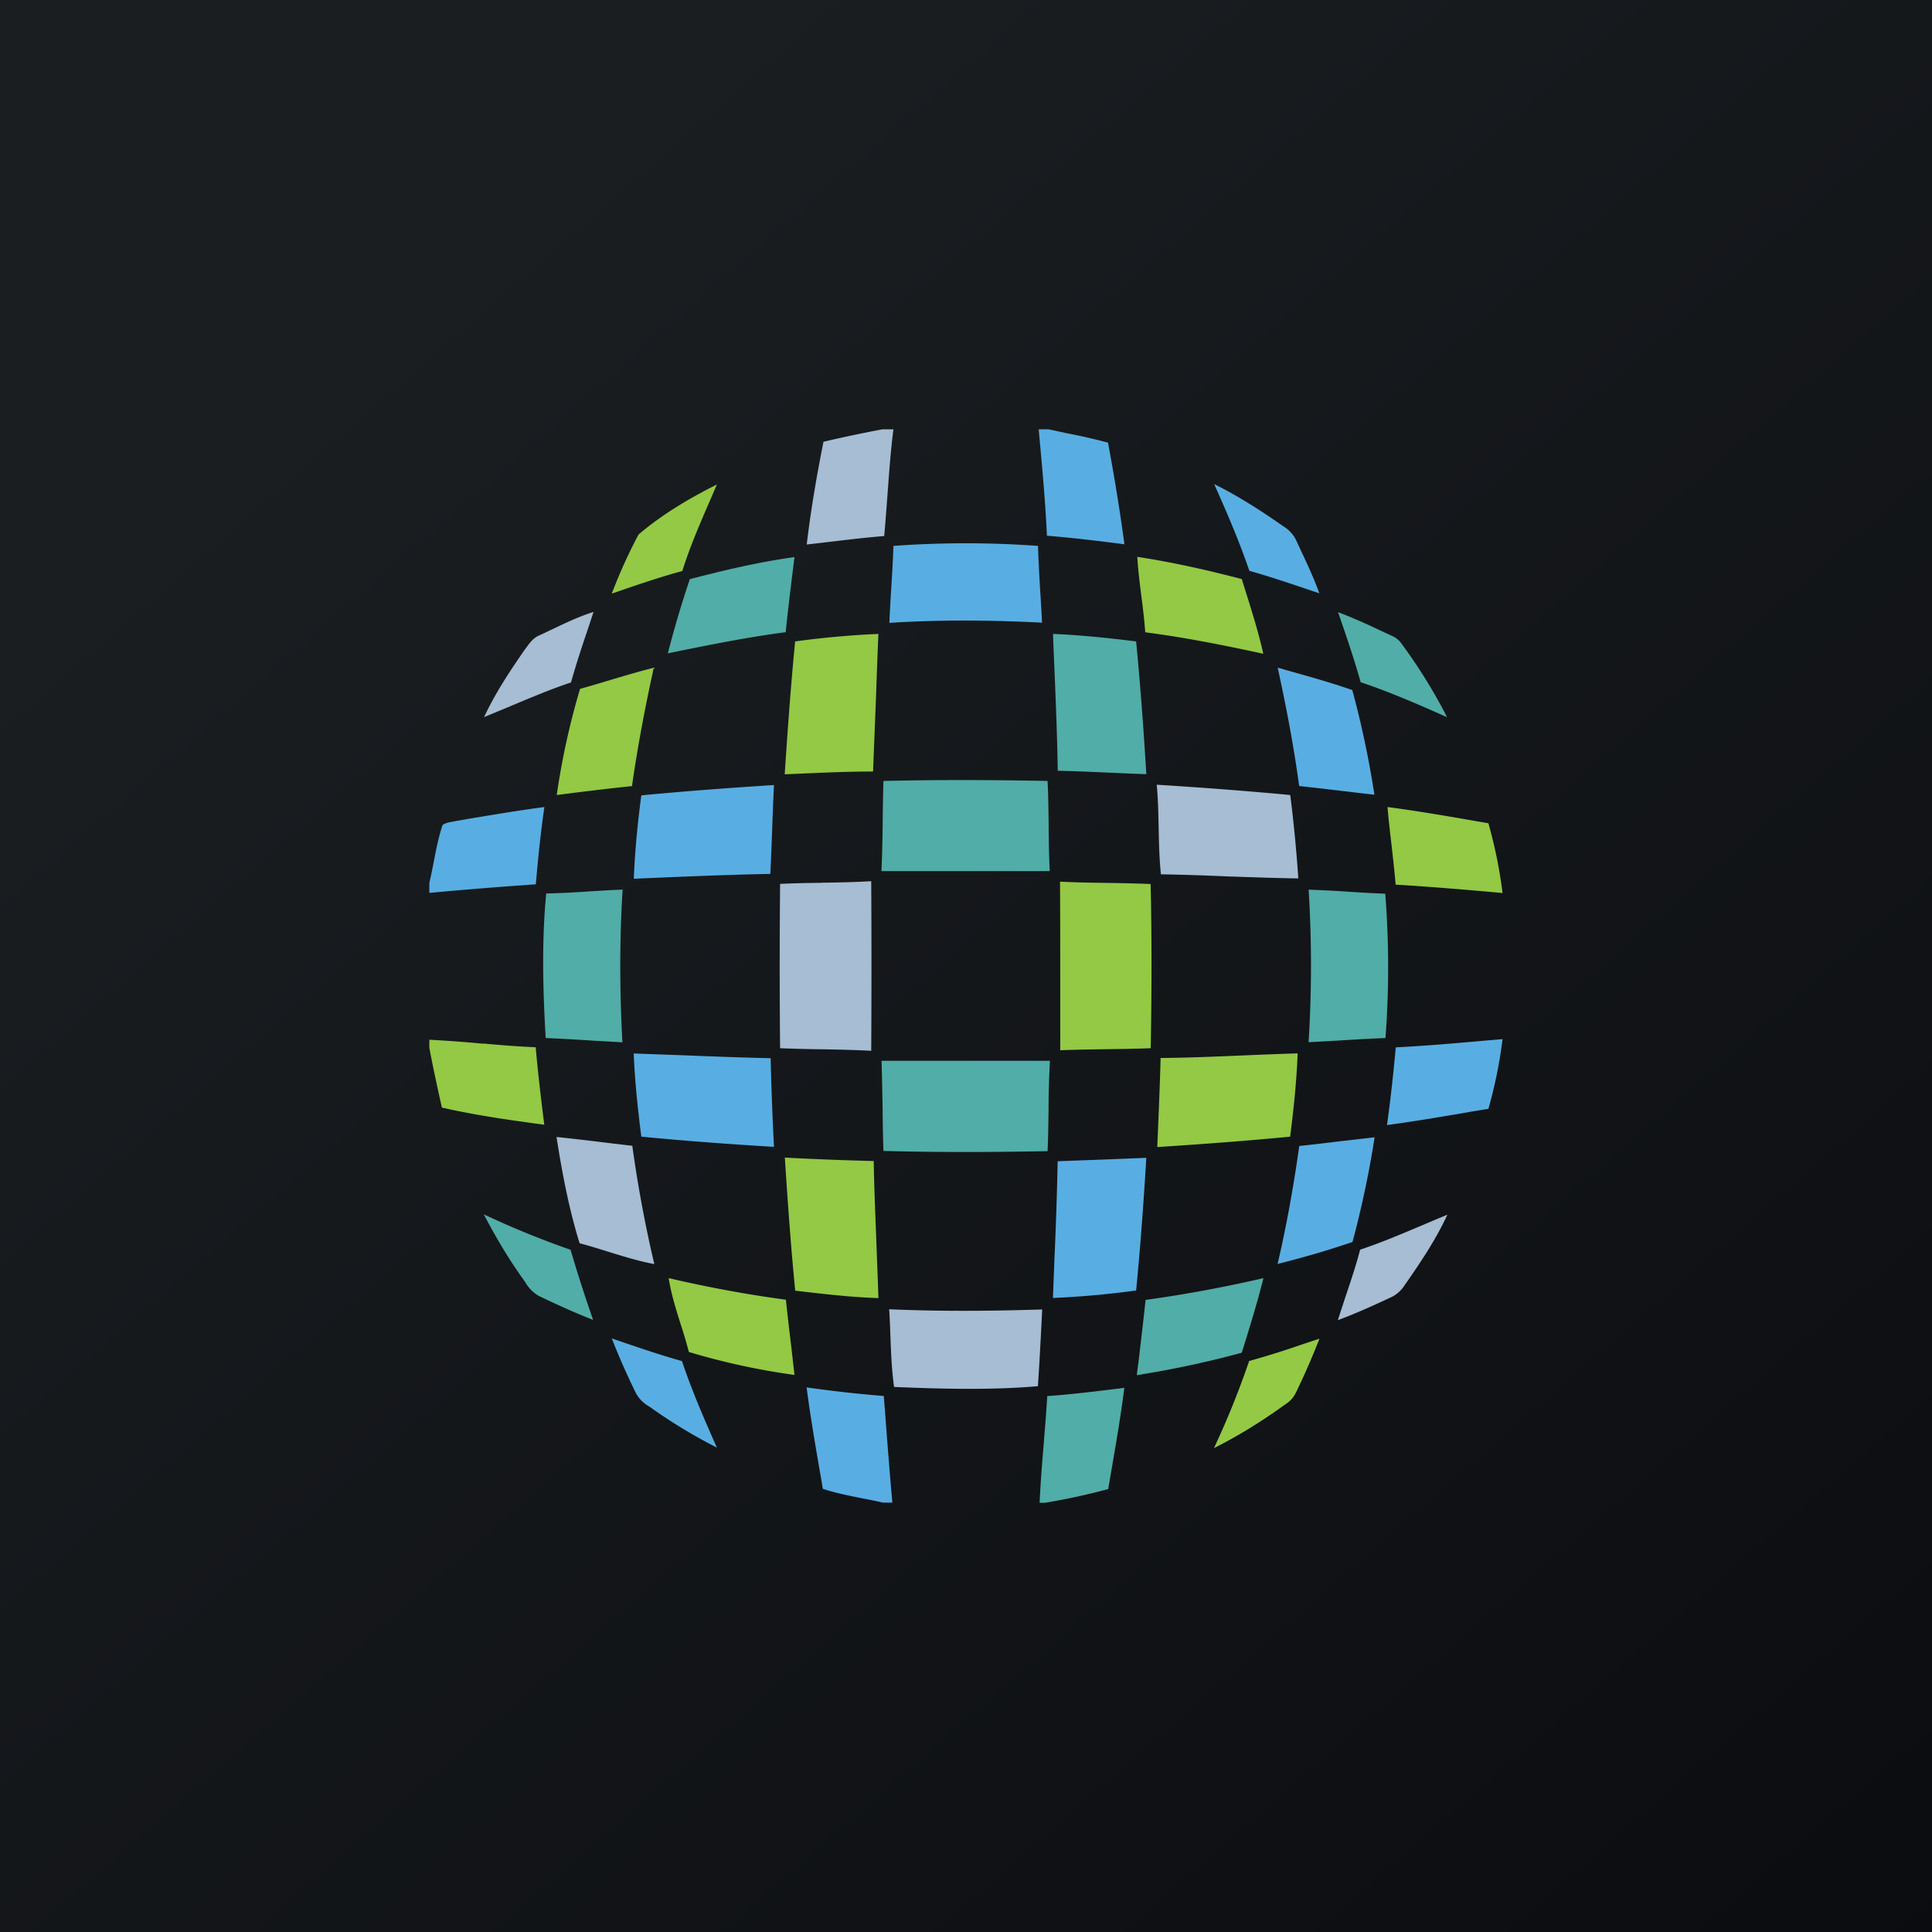 <!-- by TradingView --><svg width="18" height="18" xmlns="http://www.w3.org/2000/svg"><path fill="url(#paint0_linear)" d="M0 0h18v18H0z"/><path d="M8.22 4h.104c-.026.2-.04.402-.055.604-.01.13-.019.26-.031.39-.169.014-.337.034-.506.054l-.216.025c.038-.321.093-.64.156-.957.181-.043.364-.081.548-.116zM5.145 5.863c.126-.06.252-.12.385-.162l-.046.139c-.058.171-.115.343-.164.518-.2.067-.395.15-.59.232l-.22.091c.104-.222.239-.427.378-.627l.015-.02c.032-.044.066-.09.117-.112l.125-.059zm6.876 1.544c-.414-.039-.829-.07-1.244-.096.013.134.015.269.018.403.003.145.006.289.021.432.214.003.427.011.64.02.213.007.427.015.64.018a13.24 13.24 0 00-.075-.777zm-4.366.817c.154-.002.308-.005.462-.014.003.527.003 1.053 0 1.58-.15-.008-.3-.011-.45-.014a12.858 12.858 0 01-.399-.01 78.18 78.18 0 010-1.531c.128-.006.257-.009.387-.01zm-2.09 2.412c-.127-.015-.254-.03-.38-.043.052.333.115.667.215.99.09.024.18.052.27.08.14.043.28.087.426.114a11.9 11.9 0 01-.205-1.102 27.523 27.523 0 01-.327-.039zm7.722.764a23 23 0 01.198-.083c-.106.23-.248.441-.392.648l-.004.005a.303.303 0 01-.116.11c-.167.079-.335.155-.509.22l.074-.226c.048-.142.096-.285.134-.431.21-.07.412-.157.615-.243zm-3.578.8c-.475.015-.95.019-1.425-.002.006.085.009.17.012.256.006.156.012.313.034.468.447.018.895.031 1.34-.007.016-.239.028-.477.04-.716z" fill="#A6BDD3"/><path d="M5.949 4.98c.22-.187.472-.337.73-.466l-.067.156c-.093.213-.185.427-.255.65-.217.059-.43.132-.643.206L5.7 5.53a4.88 4.88 0 01.249-.55zm4.647.208c.328.05.652.123.973.207l.02.063c.066.21.133.42.181.633-.364-.079-.73-.152-1.1-.2-.008-.11-.021-.219-.035-.328-.016-.125-.032-.25-.039-.375zm-2.412.718a8.4 8.4 0 00-.776.07c-.04.412-.07.825-.097 1.238l.142-.006c.227-.01.454-.02.681-.02l.027-.678c.007-.201.014-.403.023-.604zm-2.78.512c.084-.023.167-.048.25-.073.145-.043.29-.087.437-.124-.08.365-.15.732-.203 1.103-.234.024-.468.053-.701.083a6.95 6.95 0 01.217-.989zm8.37 1.236h-.001c-.281-.049-.563-.098-.846-.135.01.116.023.232.037.348.014.125.028.25.039.375.332.02.665.048.996.078a4.354 4.354 0 00-.132-.65l-.094-.016zm-3.898.56c.151.008.302.01.454.012.13.002.26.005.39.01.012.51.01 1.02.001 1.53-.131.005-.262.007-.393.009-.15.002-.3.004-.45.01V9.22c0-.335 0-.67-.002-1.006zM4.5 9.724A12.012 12.012 0 004 9.687v.075c.03.16.064.318.099.476l.018.081c.314.072.635.117.954.16-.03-.24-.059-.48-.08-.722-.164-.007-.328-.02-.492-.035zm6.313.133c.258-.002.516-.013.773-.024.168-.007.336-.014.504-.019-.01.26-.037.518-.07.776-.412.04-.825.07-1.238.097l.005-.12c.01-.237.02-.473.026-.71zm-2.673.96a28.934 28.934 0 01-.828-.032c.027.413.056.827.097 1.24.257.03.516.061.775.069-.005-.165-.012-.33-.018-.494-.01-.262-.021-.523-.026-.784zm-1.91 1.091c.36.084.724.152 1.092.201.015.14.031.28.048.419l.032.282a6.44 6.44 0 01-.984-.214 4.435 4.435 0 00-.08-.27c-.043-.138-.086-.275-.108-.418zm5.88.625a7.779 7.779 0 01-.472.147 7.985 7.985 0 01-.328.812c.234-.117.456-.257.668-.41a.253.253 0 00.095-.106c.08-.165.154-.333.22-.504l-.184.061z" fill="#93C944"/><path d="M9.769 4h-.092l.002.02c.03.324.06.647.075.971.242.02.482.049.722.08a18.875 18.875 0 00-.153-.947 5.72 5.72 0 00-.385-.088L9.77 4zm2.171.892c-.2-.14-.408-.273-.628-.382.119.265.234.533.328.808.2.057.399.124.596.191l.056.019c-.05-.14-.113-.274-.176-.408l-.045-.097a.318.318 0 00-.117-.121l-.014-.01zm-3.616.194a9.31 9.31 0 011.347 0c.004.139.012.278.02.417.007.1.013.199.017.298-.473-.024-.949-.028-1.422.002.004-.1.01-.198.016-.297.009-.14.017-.28.022-.42zm3.637 1.15l-.057-.015c.08.365.15.732.2 1.102.131.014.261.03.392.045.103.012.205.025.309.036a8.834 8.834 0 00-.206-.975c-.21-.073-.424-.132-.638-.192zM5.976 7.41c.41-.039.823-.07 1.235-.096-.007.138-.012.276-.017.414-.005.138-.01.276-.017.414-.377.007-.754.023-1.13.039l-.142.006c.01-.26.036-.52.07-.777zm-1.63.222l-.085.015-.042.008c-.034.006-.068.011-.096.032-.037.112-.06.228-.082.344-.013.065-.026.131-.041.196v.092c.33-.031.661-.057.992-.08.021-.24.045-.481.08-.72-.243.032-.484.073-.726.113zm9.503 2.062l.15-.013a4.304 4.304 0 01-.132.65c-.084.013-.168.027-.251.042-.231.039-.462.078-.694.109.034-.24.06-.483.082-.724.282-.014.564-.039.845-.064zm-7.505.137l-.44-.016c.011.26.038.518.071.775.412.04.824.07 1.236.095a29.674 29.674 0 01-.031-.826c-.278-.006-.557-.017-.835-.028zm5.76.846c.125-.013.248-.028.371-.043l.332-.038a9.295 9.295 0 01-.206.975c-.23.079-.463.146-.698.205.085-.363.15-.73.202-1.1zm-1.72.122l-.53.02a36.09 36.09 0 01-.03.91l-.014.364a8.31 8.31 0 00.775-.07c.04-.411.07-.823.095-1.236l-.296.012zM5.7 12.47l.03.01c.207.071.414.142.624.201.09.271.204.532.319.793l.006.013a4.84 4.84 0 01-.623-.378l-.016-.01a.312.312 0 01-.117-.123 6.628 6.628 0 01-.223-.506zm2.534.536c-.24-.019-.48-.046-.719-.08.034.264.079.525.124.787.01.052.018.105.027.158.121.04.246.064.37.089.063.012.126.025.188.039h.09c-.02-.218-.037-.436-.054-.654a59.879 59.879 0 00-.026-.339z" fill="#58AEE2"/><path d="M7.402 5.19c-.33.046-.654.122-.975.206a9.4 9.4 0 00-.198.665l-.007.026c.364-.074.729-.149 1.098-.197.024-.234.053-.467.082-.7zm5.466.688a5.24 5.24 0 00-.402-.175l.002.005c.074.215.148.43.209.648.274.092.54.208.805.326A4.929 4.929 0 0013.06 6a.207.207 0 00-.09-.075 18.787 18.787 0 01-.101-.047zm-3.057.028c.259.011.517.038.774.07.04.412.07.824.095 1.237a42.131 42.131 0 01-.293-.012c-.177-.008-.355-.016-.532-.02-.005-.315-.018-.63-.031-.946-.005-.11-.01-.219-.013-.329zm-.05 1.37c-.51-.01-1.02-.012-1.53 0-.004.123-.006.245-.007.368-.002.157-.004.315-.012.472H9.78c-.007-.146-.009-.293-.01-.44-.002-.134-.003-.267-.01-.4zM5.49 8.305c.104-.006.207-.013.311-.017-.03.474-.028.95-.002 1.423l-.267-.015c-.15-.01-.298-.019-.448-.025-.026-.448-.038-.9.005-1.347.134-.002.267-.01.4-.019zm7.059.002a10.627 10.627 0 00-.357-.018c.03.473.029.948 0 1.421l.286-.016c.143-.009.286-.017.43-.023a8.706 8.706 0 00-.002-1.345c-.12-.004-.238-.011-.357-.019zM8.212 9.883h1.57a8.63 8.63 0 00-.013.464c-.002.126-.003.252-.009.378-.51.01-1.02.012-1.529-.002-.005-.133-.007-.267-.008-.4-.003-.146-.005-.293-.01-.44zm-3.704 1.432c.106.202.222.4.354.586l.03.042a.342.342 0 00.13.132c.166.079.333.156.504.222a13.156 13.156 0 01-.21-.653 8.32 8.32 0 01-.808-.33zm6.165.796a12.35 12.35 0 001.098-.203c-.058.234-.13.465-.202.695a9.152 9.152 0 01-.978.209l.02-.156c.021-.181.043-.363.062-.545zm-.198.819c-.239.03-.478.06-.718.077-.009.148-.021.296-.033.444-.015.183-.03.366-.038.55h.049a5.73 5.73 0 00.59-.128l.038-.222c.041-.24.082-.48.112-.721z" fill="#51ADA7"/><defs><linearGradient id="paint0_linear" x1="3.349" y1="3.122" x2="21.904" y2="24.434" gradientUnits="userSpaceOnUse"><stop stop-color="#1A1E21"/><stop offset="1" stop-color="#06060A"/></linearGradient></defs></svg>